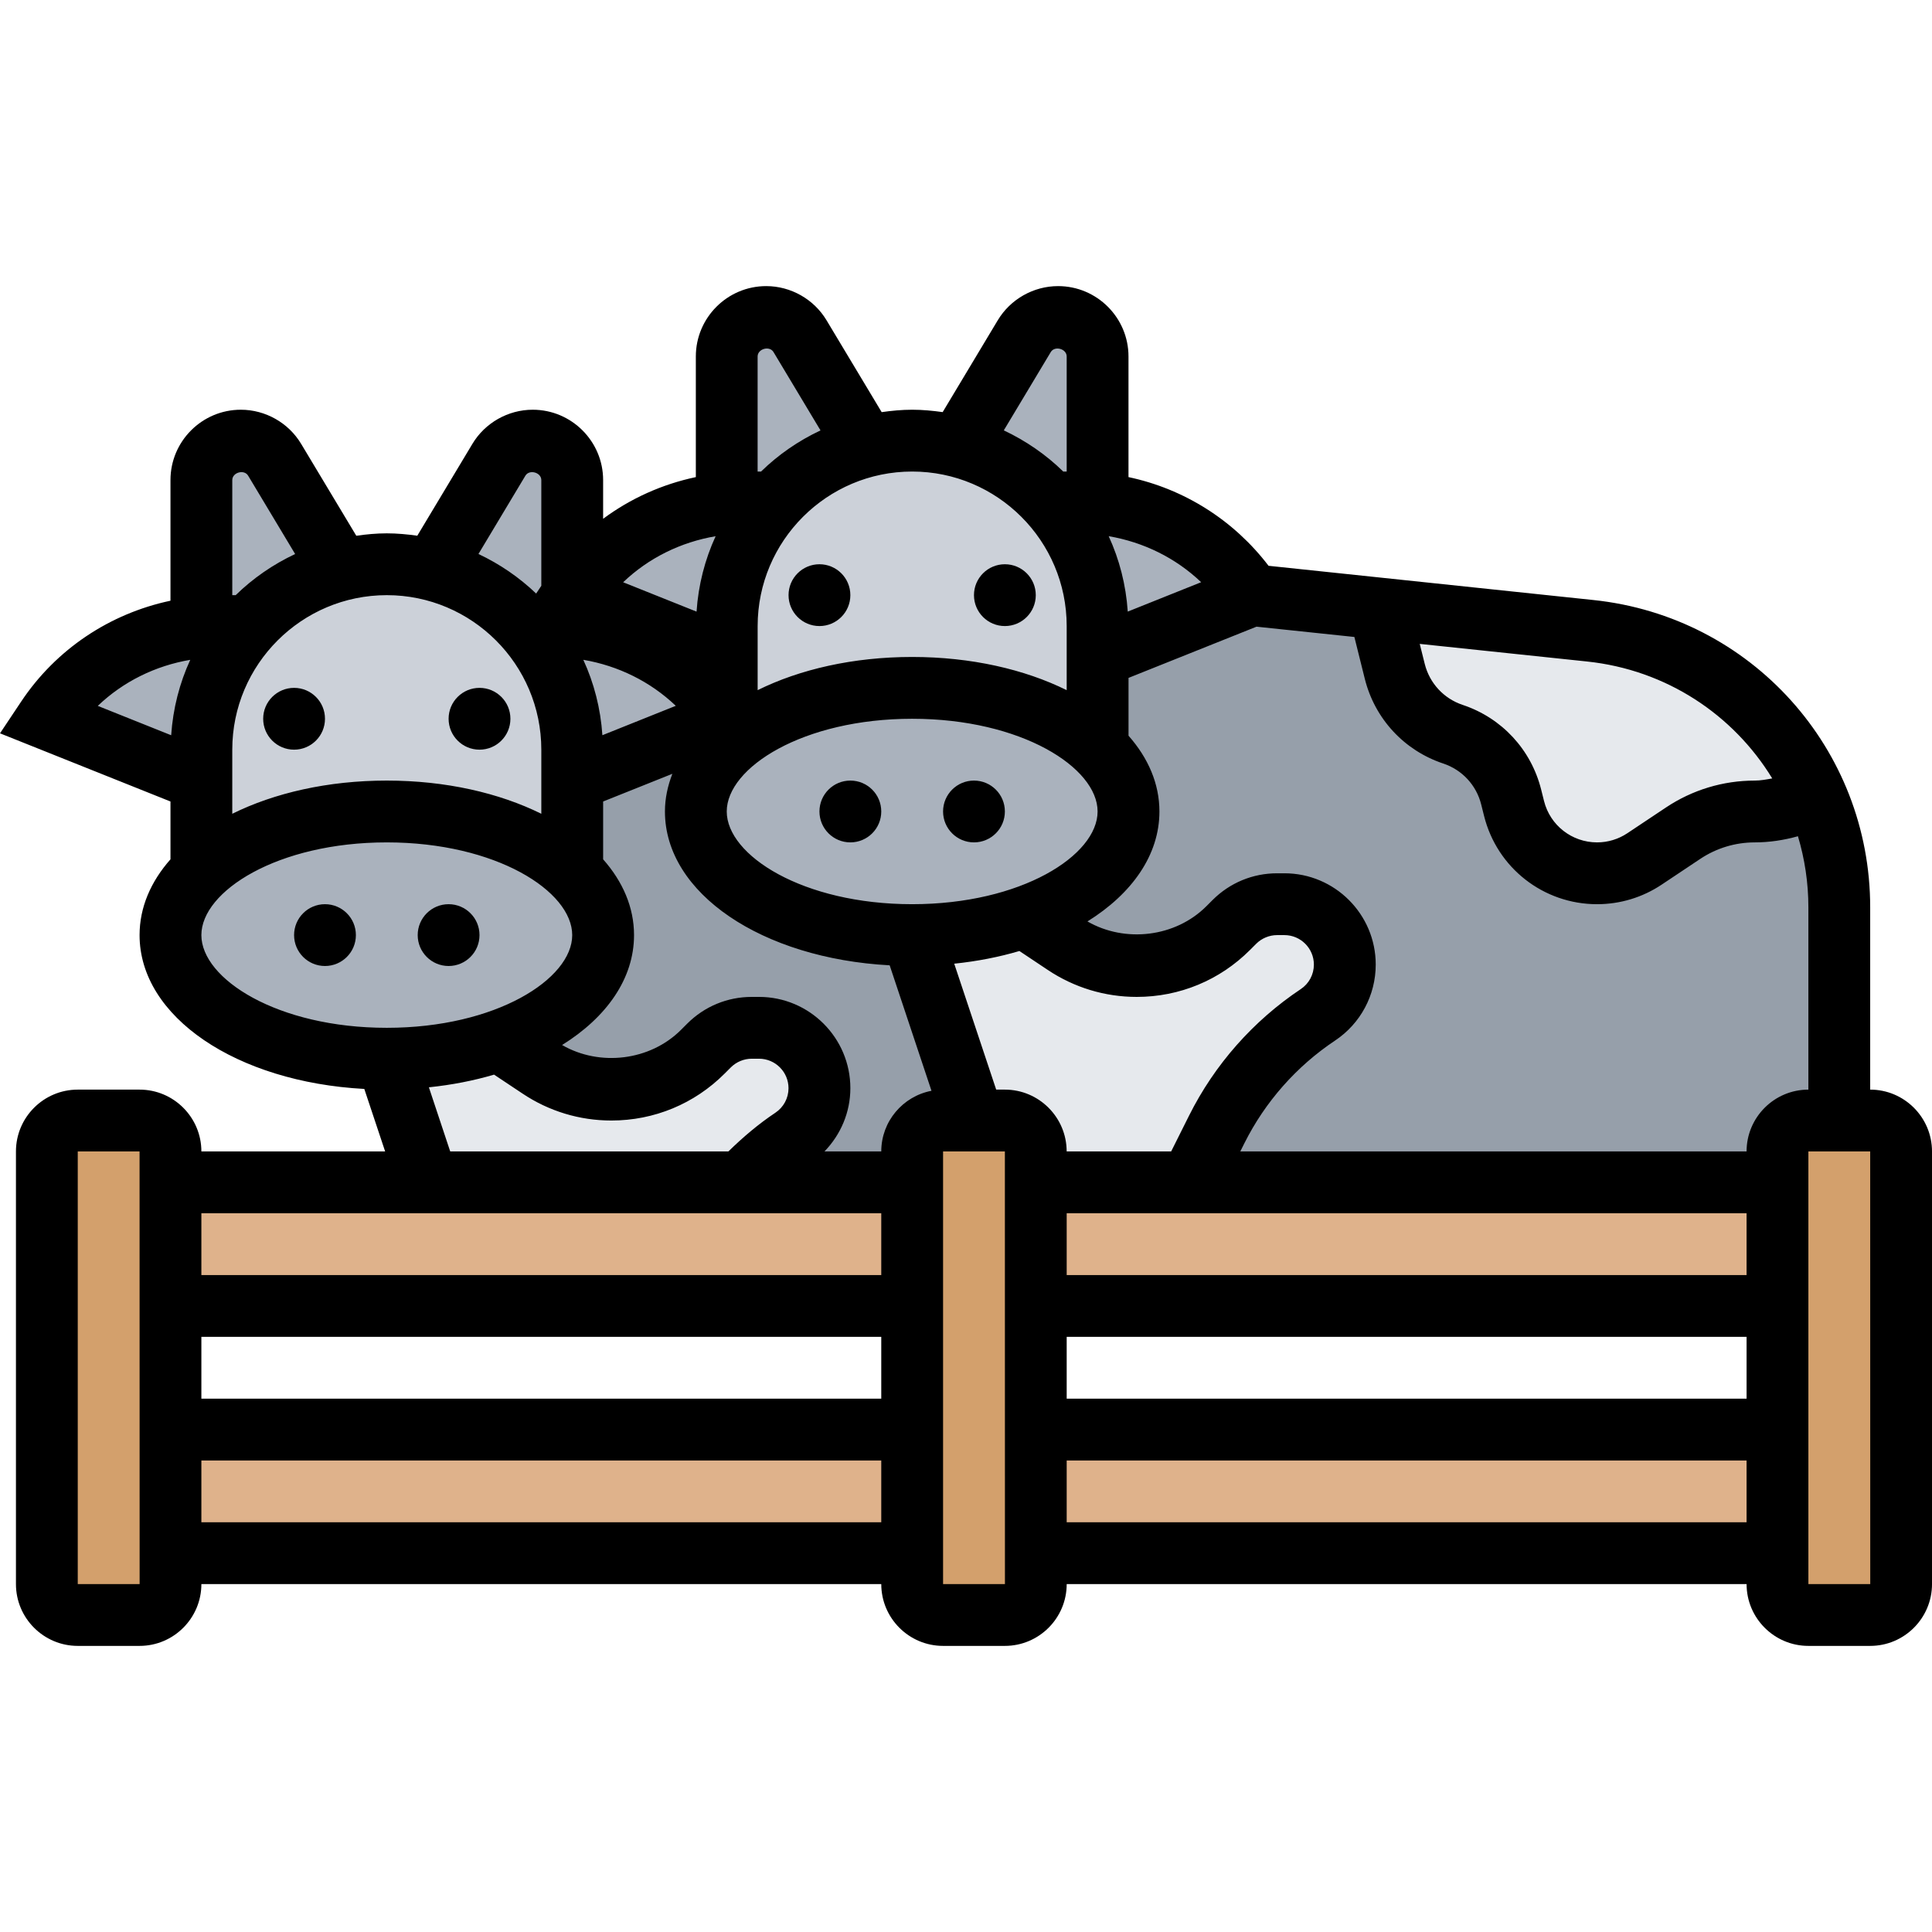 <svg id="_x33_0" enable-background="new 0 0 62.516 44" height="512" viewBox="0 0 62.516 44" width="512" xmlns="http://www.w3.org/2000/svg"><g><g><g><path d="m5.516 37h24v4h-24z" fill="#dfb28b"/></g><g><path d="m33.516 37h24v4h-24z" fill="#dfb28b"/></g><g><path d="m57.516 29v4h-24v-4h5z" fill="#dfb28b"/></g><g><path d="m29.516 29v4h-24v-4h8.33 10.12z" fill="#dfb28b"/></g><g><path d="m61.516 28v14c0 .55-.45 1-1 1h-2c-.55 0-1-.45-1-1v-1-4-4-4-1c0-.55.45-1 1-1h1 1c.55 0 1 .45 1 1z" fill="#d3a06c"/></g><g><path d="m33.516 41v1c0 .55-.45 1-1 1h-2c-.55 0-1-.45-1-1v-1-4-4-4-1c0-.55.45-1 1-1h1 1c.55 0 1 .45 1 1v1 4 4z" fill="#d3a06c"/></g><g><path d="m5.516 41v1c0 .55-.45 1-1 1h-2c-.55 0-1-.45-1-1v-14c0-.55.45-1 1-1h2c.55 0 1 .45 1 1v1 4 4z" fill="#d3a06c"/></g><g><path d="m58.766 16.51c.48 1.1.75 2.32.75 3.59v6.9h-1c-.55 0-1 .45-1 1v1h-19l.86-1.71c.75-1.5 1.87-2.78 3.27-3.71.54-.36.87-.97.87-1.63 0-1.08-.87-1.95-1.95-1.95h-.24c-.52 0-1.02.21-1.38.57l-.2.2c-.79.79-1.85 1.23-2.96 1.23-.83 0-1.64-.24-2.32-.7l-1.32-.88c2.02-.7 3.37-1.97 3.37-3.42 0-.75-.36-1.45-1-2.06v-2.94l5-2 4.11.43.51 2.04c.24.95.95 1.72 1.88 2.03s1.64 1.08 1.88 2.03l.1.37c.3 1.24 1.41 2.1 2.68 2.1.55 0 1.08-.16 1.54-.46l1.25-.84c.68-.46 1.49-.7 2.32-.7.69 0 1.37-.17 1.97-.49z" fill="#969faa"/></g><g><path d="m23.516 14.94c-.64.6-1 1.31-1 2.06 0 2.21 3.13 4 7 4l2 6h-1c-.55 0-1 .45-1 1v1h-5.55c.5-.53 1.07-1.01 1.68-1.42.54-.36.87-.97.87-1.63 0-1.08-.87-1.95-1.95-1.95h-.24c-.52 0-1.02.21-1.38.57l-.2.2c-.79.79-1.85 1.23-2.96 1.23-.83 0-1.64-.24-2.32-.7l-1.32-.88c2.02-.7 3.37-1.97 3.37-3.42 0-.75-.36-1.45-1-2.06v-2.94l5-2z" fill="#969faa"/></g><g><path d="m35.516 2.28v4.75c-.2-.02-.4-.03-.61-.03h-.92c-.08-.08-.15-.16-.23-.24-.74-.75-1.69-1.3-2.75-1.57l2.14-3.57c.23-.38.64-.62 1.09-.62.71 0 1.28.57 1.28 1.28z" fill="#aab2bd"/></g><g><path d="m35.516 7.03c2.02.18 3.86 1.27 5 2.97l-5 2v-1c0-1.54-.58-2.94-1.53-4h.92c.21 0 .41.01.61.03z" fill="#aab2bd"/></g><g><path d="m24.126 7c-.21 0-.41.01-.61.03v-.03-4.72c0-.71.57-1.28 1.28-1.28.45 0 .86.24 1.09.62l2.14 3.57c-1.17.3-2.2.94-2.98 1.81z" fill="#aab2bd"/></g><g><path d="m24.126 7h.92c-.95 1.06-1.53 2.46-1.53 4v1l-5-2c1.14-1.7 2.98-2.79 5-2.97.2-.02.4-.03.61-.03z" fill="#aab2bd"/></g><g><path d="m18.516 10v1.03c-.2-.02-.4-.03-.61-.03h-.92c-.08-.08-.15-.16-.23-.24-.07-.08-.15-.15-2.75-1.57l2.14-3.57c.23-.38.64-.62 1.09-.62.71 0 1.28.57 1.28 1.28z" fill="#aab2bd"/></g><g><path d="m11.026 9.19c-1.17.3-2.2.94-2.98 1.81h-.92c-.21 0-.41.01-.61.03v-.03-4.72c0-.71.57-1.28 1.28-1.28.45 0 .86.24 1.09.62z" fill="#aab2bd"/></g><g><path d="m7.126 11h.92c-.95 1.06-1.53 2.46-1.53 4v1l-5-2c1.14-1.7 2.98-2.79 5-2.97.2-.02.4-.03.61-.03z" fill="#aab2bd"/></g><g><path d="m18.516 11.03c2.02.18 3.86 1.27 5 2.97l-5 2v-1c0-1.54-.58-2.94-1.53-4h.92c.21 0 .41.01.61.03z" fill="#aab2bd"/></g><g><path d="m31.006 5.19c1.06.27 2.01.82 2.75 1.57.08.08.15.16.23.24.95 1.06 1.53 2.46 1.53 4v1 2.94c-1.22-1.16-3.45-1.94-6-1.94s-4.78.78-6 1.94v-.94-2-1c0-1.54.58-2.94 1.53-4 .78-.87 1.81-1.51 2.98-1.81.48-.13.98-.19 1.49-.19z" fill="#ccd1d9"/></g><g><path d="m14.006 9.19c2.6 1.42 2.68 1.49 2.75 1.57.08.08.15.16.23.24.95 1.06 1.53 2.46 1.53 4v1 2.94c-1.22-1.16-3.45-1.94-6-1.94s-4.78.78-6 1.94v-2.94-1c0-1.54.58-2.94 1.53-4 .78-.87 1.81-1.51 2.98-1.81.48-.13.98-.19 1.49-.19z" fill="#ccd1d9"/></g><g><path d="m35.516 14.94c.64.61 1 1.31 1 2.06 0 1.45-1.35 2.72-3.37 3.42-1.05.37-2.29.58-3.63.58-3.87 0-7-1.79-7-4 0-.75.36-1.46 1-2.06 1.22-1.16 3.45-1.94 6-1.94s4.78.78 6 1.94z" fill="#aab2bd"/></g><g><path d="m18.516 18.94c.64.61 1 1.31 1 2.06 0 1.45-1.35 2.72-3.37 3.42-1.05.37-2.29.58-3.63.58-3.87 0-7-1.79-7-4 0-.75.36-1.45 1-2.06 1.22-1.16 3.45-1.94 6-1.94s4.78.78 6 1.94z" fill="#aab2bd"/></g><g><path d="m51.456 11.15c3.31.35 6.05 2.47 7.31 5.36h-.01c-.6.32-1.28.49-1.97.49-.83 0-1.64.24-2.32.7l-1.25.84c-.46.3-.99.46-1.54.46-1.27 0-2.38-.86-2.68-2.1l-.1-.37c-.24-.95-.95-1.72-1.88-2.03s-1.64-1.08-1.88-2.03l-.51-2.04z" fill="#e6e9ed"/></g><g><path d="m41.566 20c1.08 0 1.95.87 1.95 1.95 0 .66-.33 1.27-.87 1.63-1.4.93-2.52 2.21-3.27 3.71l-.86 1.71h-5v-1c0-.55-.45-1-1-1h-1l-2-6c1.34 0 2.58-.21 3.63-.58l1.32.88c.68.46 1.49.7 2.32.7 1.11 0 2.17-.44 2.96-1.23l.2-.2c.36-.36.86-.57 1.38-.57z" fill="#e6e9ed"/></g><g><path d="m19.786 26c1.11 0 2.17-.44 2.96-1.23l.2-.2c.36-.36.86-.57 1.38-.57h.24c1.08 0 1.95.87 1.95 1.95 0 .66-.33 1.27-.87 1.63-.61.41-1.18.89-1.68 1.42h-10.12l-1.33-4c1.34 0 2.58-.21 3.63-.58l1.32.88c.68.46 1.49.7 2.32.7z" fill="#e6e9ed"/></g></g><g><path d="m60.516 26v-5.897c0-5.133-3.849-9.408-8.953-9.945l-10.515-1.108c-1.13-1.481-2.735-2.49-4.532-2.87v-3.903c0-1.256-1.022-2.277-2.278-2.277-.796 0-1.544.424-1.952 1.105l-1.783 2.972c-.324-.045-.651-.077-.987-.077s-.664.032-.987.078l-1.783-2.971c-.409-.683-1.157-1.107-1.953-1.107-1.256 0-2.277 1.021-2.277 2.277v3.903c-1.091.231-2.112.69-3 1.349v-1.252c0-1.256-1.022-2.277-2.278-2.277-.796 0-1.544.424-1.952 1.105l-1.783 2.972c-.324-.045-.651-.077-.987-.077s-.664.032-.987.078l-1.784-2.972c-.408-.682-1.156-1.106-1.952-1.106-1.256 0-2.277 1.021-2.277 2.277v3.903c-1.956.414-3.698 1.563-4.832 3.265l-.684 1.026 5.516 2.206v1.871c-.637.721-1 1.555-1 2.452 0 2.65 3.14 4.755 7.272 4.978l.674 2.022h-5.946c0-1.103-.897-2-2-2h-2c-1.103 0-2 .897-2 2v14c0 1.103.897 2 2 2h2c1.103 0 2-.897 2-2h22c0 1.103.897 2 2 2h2c1.103 0 2-.897 2-2h22c0 1.103.897 2 2 2h2c1.103 0 2-.897 2-2v-14c0-1.103-.898-2-2-2zm-3.17-10.07c-.187.034-.374.07-.564.07-1.027 0-2.021.301-2.875.871l-1.25.833c-.29.193-.629.296-.979.296-.813 0-1.519-.551-1.716-1.338l-.093-.371c-.324-1.293-1.272-2.317-2.537-2.739-.613-.204-1.073-.701-1.23-1.327l-.162-.648 5.414.57c2.566.27 4.734 1.722 5.992 3.783zm-20.854-5.398c-.058-.866-.271-1.688-.617-2.44 1.127.192 2.169.704 2.992 1.489zm-2.585 11.597c.854.57 1.848.871 2.875.871 1.385 0 2.687-.539 3.666-1.519l.202-.202c.178-.177.424-.279.675-.279h.236c.526 0 .954.428.954.954 0 .32-.158.617-.425.794-1.538 1.026-2.788 2.441-3.614 4.094l-.579 1.158h-3.382c0-1.103-.897-2-2-2h-.28l-1.358-4.075c.746-.077 1.452-.216 2.109-.41zm.609 11.871h22v2h-22zm0-2v-2h22v2zm-6-4h-1.837c.527-.545.837-1.27.837-2.046 0-1.629-1.325-2.954-2.954-2.954h-.236c-.789 0-1.531.307-2.089.865l-.202.202c-1.003 1.002-2.63 1.193-3.847.49 1.445-.9 2.328-2.152 2.328-3.557 0-.897-.363-1.731-1-2.452v-1.871l2.24-.896c-.151.39-.24.796-.24 1.219 0 2.65 3.14 4.755 7.272 4.978l1.353 4.06c-.924.176-1.625.988-1.625 1.962zm-9.024-13.468c-.058-.866-.271-1.688-.617-2.44 1.127.192 2.169.704 2.992 1.489zm10.024 5.468c-3.536 0-6-1.581-6-3s2.464-3 6-3 6 1.581 6 3-2.464 3-6 3zm4.485-17.866c.128-.213.515-.107.515.143v3.723h-.111c-.558-.546-1.209-.995-1.924-1.332zm.515 8.866v2.074c-1.361-.673-3.091-1.074-5-1.074s-3.639.401-5 1.074v-2.074c0-2.757 2.243-5 5-5s5 2.243 5 5zm-9.486-8.865 1.52 2.534c-.715.336-1.365.785-1.924 1.331h-.111v-3.723c.001-.25.387-.358.515-.142zm-1.874 5.958c-.345.752-.559 1.574-.617 2.44l-2.375-.95c.823-.787 1.865-1.299 2.992-1.49zm-6.155-1.959c.128-.213.515-.107.515.143v3.42l-.167.251c-.546-.522-1.176-.955-1.867-1.28zm.515 8.866v2.074c-1.361-.673-3.091-1.074-5-1.074s-3.639.401-5 1.074v-2.074c0-2.757 2.243-5 5-5s5 2.243 5 5zm-9.486-8.865 1.52 2.534c-.715.336-1.365.785-1.924 1.331h-.11v-3.723c0-.25.386-.358.514-.142zm-1.874 5.958c-.345.752-.559 1.574-.617 2.44l-2.375-.95c.823-.787 1.865-1.299 2.992-1.49zm.36 8.907c0-1.419 2.464-3 6-3s6 1.581 6 3-2.464 3-6 3-6-1.581-6-3zm7.362 4.925c.746-.077 1.452-.216 2.109-.41l.92.612c.852.571 1.847.873 2.875.873 1.385 0 2.687-.539 3.666-1.519l.202-.202c.178-.177.424-.279.675-.279h.236c.526 0 .954.428.954.954 0 .32-.158.616-.425.794-.548.365-1.05.793-1.52 1.252h-9.002zm14.638 4.075v2h-22v-2zm0 4v2h-22v-2zm-26 8v-14h2l.002 14zm4-2v-2h22v2zm24 2v-14h2l.002 14zm4-2v-2h22v2zm22-12h-16.382l.132-.264c.671-1.342 1.686-2.491 2.935-3.324.823-.548 1.315-1.467 1.315-2.458 0-1.629-1.325-2.954-2.954-2.954h-.236c-.789 0-1.531.307-2.089.865l-.202.202c-1.002 1.002-2.629 1.192-3.847.491 1.445-.9 2.329-2.152 2.329-3.558 0-.897-.363-1.731-1-2.452v-1.871l4.141-1.657 3.167.333.338 1.356c.324 1.293 1.272 2.317 2.537 2.739.613.204 1.073.701 1.229 1.326l.093.371c.42 1.681 1.923 2.855 3.656 2.855.747 0 1.47-.219 2.09-.633l1.249-.833c.524-.349 1.134-.534 1.765-.534.473 0 .942-.072 1.396-.199.218.73.338 1.502.338 2.301v5.898c-1.103 0-2 .897-2 2zm2 14v-14h2l.002 14z"/><circle cx="26.516" cy="10" r="1"/><circle cx="27.516" cy="17" r="1"/><circle cx="31.516" cy="17" r="1"/><circle cx="32.516" cy="10" r="1"/><circle cx="9.516" cy="14" r="1"/><circle cx="10.516" cy="21" r="1"/><circle cx="14.516" cy="21" r="1"/><circle cx="15.516" cy="14" r="1"/></g></g></svg>
